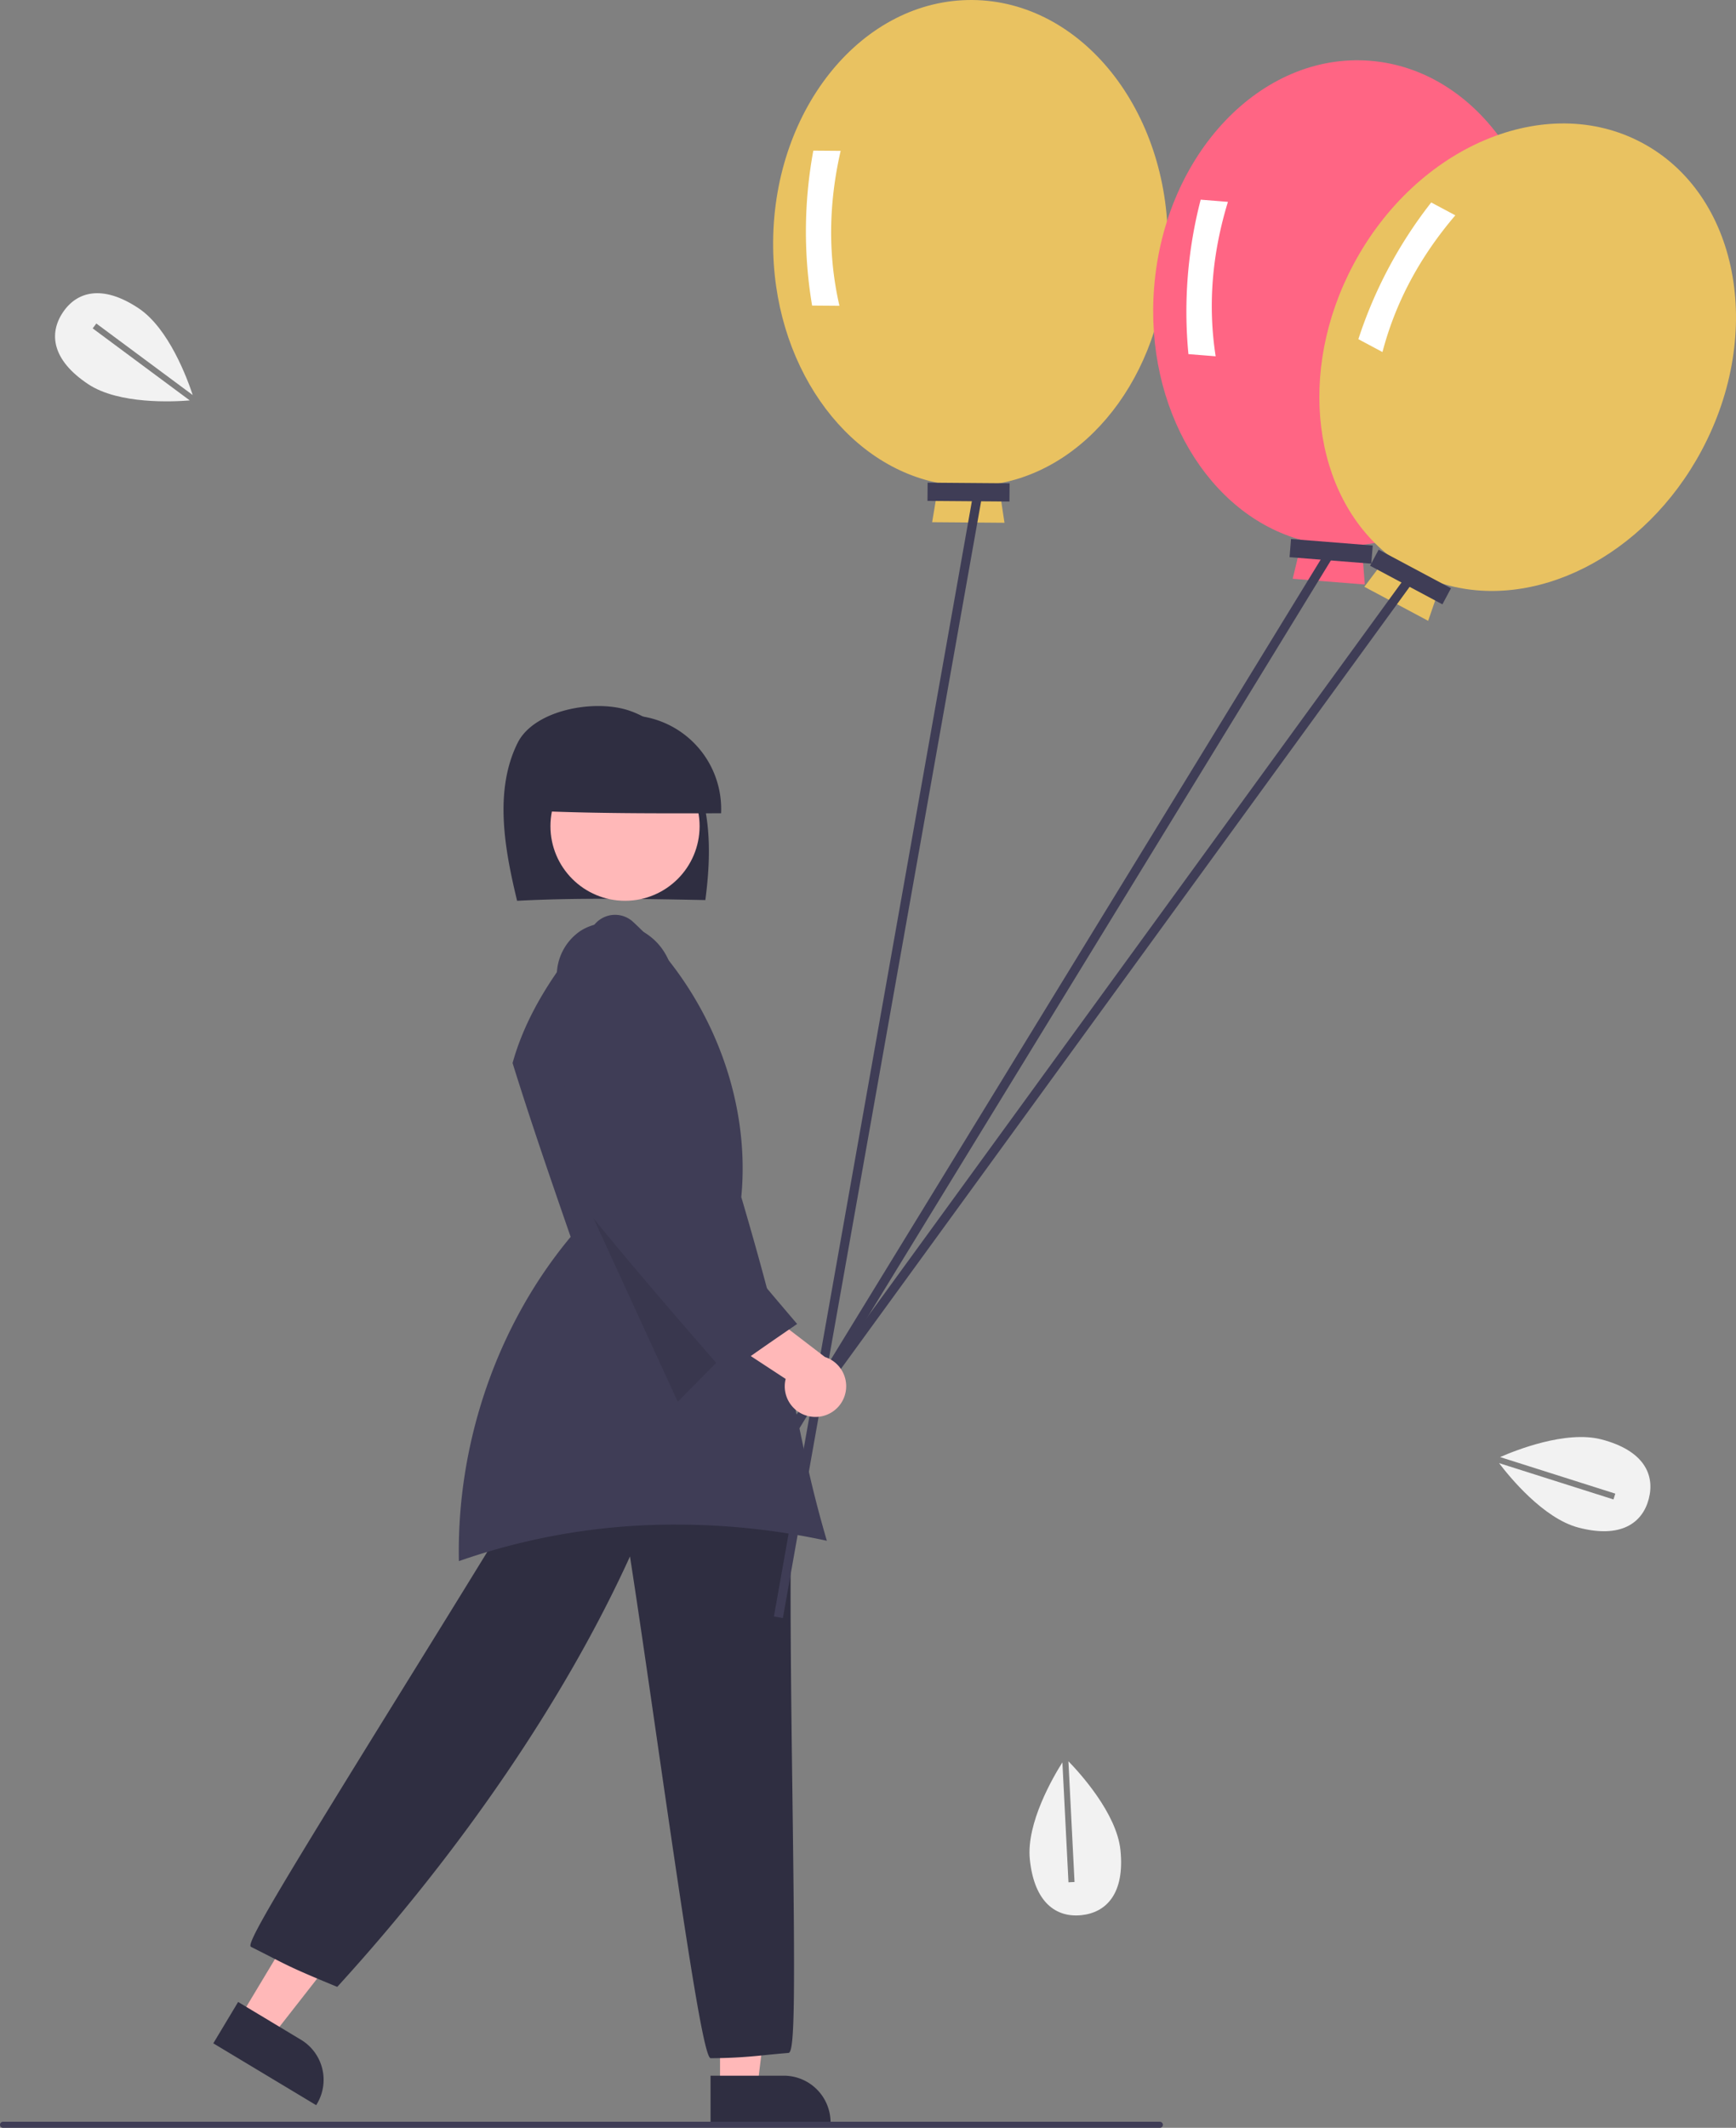 <svg data-name="Layer 1" xmlns="http://www.w3.org/2000/svg" width="571.757" height="700.463"><rect width="100%" height="100%" fill="#808080" stroke="none"/><path fill="#ffb8b8" d="M237.145 687.3h12.26l5.834-47.288h-18.094V687.3z"/><path d="M234.018 683.297h24.144a15.404 15.404 0 0 1 15.387 15.387v.5h-39.53Z" fill="#2f2e41"/><path fill="#ffb8b8" d="m79.05 664.069 10.509 6.314 29.355-37.529-15.51-9.319-24.354 40.534z"/><path d="m70.25 672.645 8.18-13.618 20.697 12.435a15.405 15.405 0 0 1 5.264 21.113l-.257.429ZM233.81 677.39c-2.474-2.518-8.617-43.875-17.707-106.681-3.161-21.842-6.153-42.513-8.618-58.344-21.093 46.37-55.195 96.531-96.175 141.435l-.236.26-.323-.134c-13.11-5.399-15.55-6.65-21.445-9.672a672.408 672.408 0 0 0-6.589-3.343l-.152-.118c-1.266-1.447 10.285-20.62 50.672-85.813 17.593-28.4 35.786-57.767 47.835-78.154l.112-.19.216-.045c29.128-6.074 57.214 1.056 79.083 20.078l.178.154-.006.235c-.59 23.908-.095 61.448.343 94.57.854 64.667.798 83.56-1.217 84.158l-.1.02c-2.953.241-5.404.484-7.663.707a164.63 164.63 0 0 1-17.85 1.027l-.21.001ZM170.309 296.534c-4.127-17.04-7.624-36.26.16-51.955 5.4-10.89 25.378-14.556 36.83-10.633s19.733 14.566 23.375 26.171 3.218 24.11 1.631 36.174c-21.062-.404-42.125-.809-61.996.243Z" fill="#2f2e41"/><circle cx="205.853" cy="271.968" r="24.561" fill="#ffb8b8"/><path d="M175.827 266.909a30.85 30.85 0 1 1 61.662.813c-21.023.044-42.045.09-61.662-.813Z" fill="#2f2e41"/><path d="M272.33 507.21c-4.528-15.452-6.784-26.266-9.39-38.755-3.571-17.12-7.62-36.524-18.77-74.303l-.028-.093.01-.097c3.157-32.764-10.607-67.533-35.92-90.738a8.764 8.764 0 0 0-11.964.606c-14.24 15.992-23.19 30.972-27.36 45.796l-.09.32c5.945 19.131 12.598 38.357 19.036 56.957l.092.266-.18.217c-24.1 29.017-37.43 67.805-36.627 106.52a214.654 214.654 0 0 1 71.777-12.017 232.686 232.686 0 0 1 49.415 5.32Z" fill="#3f3d56"/><path opacity=".1" d="m186.941 382.463 36.276 78.977 20.724-20.977-57-58z"/><path d="M384.63 80.507C384.977 36.325 356.156.282 320.258.002s-65.277 35.308-65.622 79.49c-.313 40.055 23.348 73.42 54.52 79.512l-2.152 12.9 23.823.185-1.95-12.931c31.263-5.604 55.442-38.596 55.755-78.651Z" fill="#e9c261"/><path d="m276.47 100.663-9-.07a146.494 146.494 0 0 1 .399-50.999l9 .07q-6.05 26.404-.399 50.999Z" fill="#fff"/><path fill="#3f3d56" d="m305.516 158.891 27 .211-.048 6-26.999-.21z"/><path d="M509.707 104.902c3.498-44.045-22.677-82.053-58.463-84.895s-67.631 30.558-71.13 74.602c-3.17 39.931 18.048 74.9 48.706 83.202l-3.067 12.713 23.748 1.886-1.022-13.038c31.584-3.358 58.056-34.54 61.228-74.47Z" fill="#ff6584"/><path d="m400.383 117.285-8.972-.712a146.494 146.494 0 0 1 4.038-50.84l8.972.712q-7.919 25.905-4.038 50.84Z" fill="#fff"/><path fill="#3f3d56" d="m425.198 177.438 26.916 2.138-.476 5.981-26.915-2.137z"/><path fill="#3f3d56" d="M241.214 500.485 437.71 179.754l2.558 1.567-196.497 320.731z"/><path d="M560.5 148.17c20.79-38.986 11.962-84.283-19.714-101.174s-74.208 1.022-94.997 40.009c-18.847 35.346-13.35 75.878 11.446 95.727l-7.887 10.432 21.021 11.209 4.267-12.362c30.3 9.529 67.018-8.494 85.865-43.84Z" fill="#e9c261"/><path d="m455.321 115.887-7.941-4.235a146.494 146.494 0 0 1 23.996-45.002l7.941 4.234q-17.6 20.59-23.996 45.003Z" fill="#fff"/><path fill="#3f3d56" d="m454.062 180.946 23.825 12.703-2.823 5.295-23.825-12.704z"/><path fill="#3f3d56" d="M241.48 494.297 462.764 190.14l2.426 1.765-221.286 304.158z"/><path fill="#3f3d56" d="m254.891 532.124 65.772-370.342 2.953.524-65.771 370.342z"/><path d="M267.817 466.411a10.056 10.056 0 0 1-9.055-12.48l-29.89-19.584 17.046-7.365 25.772 19.727a10.11 10.11 0 0 1-3.873 19.702Z" fill="#ffb8b8"/><path d="M238.753 451.955c-17.875-20.564-36.358-41.828-53.186-63.206l-.107-.143v-.175c.077-17.457.156-35.504 2.224-55.695a15.983 15.983 0 0 1-4.236-13.087 17.721 17.721 0 0 1 7.781-13.234c8.423-5.32 21.042-2.44 27.007 6.166 5.759 8.308 4.917 20.21.523 26.205l-4.865 38.152-.43-.033.095.048.034-.028.063.077.148.076a.908.908 0 0 0-.03.07c15.785 19.27 32.103 39.192 48.405 58.264l.361.423-.459.315c-7.637 5.236-15.535 10.65-22.648 15.886l-.377.267ZM382 700.463H1a1 1 0 0 1 0-2h381a1 1 0 0 1 0 2Z" fill="#3f3d56"/><path fill="#f2f2f2" d="M492.715 480.274zM532.007 491.691l-.605 1.907-37.679-11.955c3.34 4.412 14.533 18.193 26.163 21.23 13.893 3.63 21.048-1.443 23.141-9.458s-1.667-15.939-15.56-19.568c-11.777-3.076-28.553 3.679-33.393 5.808ZM350.832 578.731v-.001.001zM353.9 619.532l-1.998.101-1.999-39.479c-2.963 4.675-11.95 19.985-10.723 31.942 1.468 14.284 8.724 19.209 16.965 18.362s14.345-7.143 12.878-21.428c-1.243-12.108-13.446-25.456-17.136-29.243ZM63.981 131.667zM30.532 108.102l1.192-1.607 31.749 23.55c-1.726-5.259-7.833-21.929-17.844-28.58-11.96-7.946-20.375-5.475-24.96 1.426s-3.602 15.615 8.358 23.561c10.138 6.736 28.199 5.8 33.468 5.358Z"/></svg>